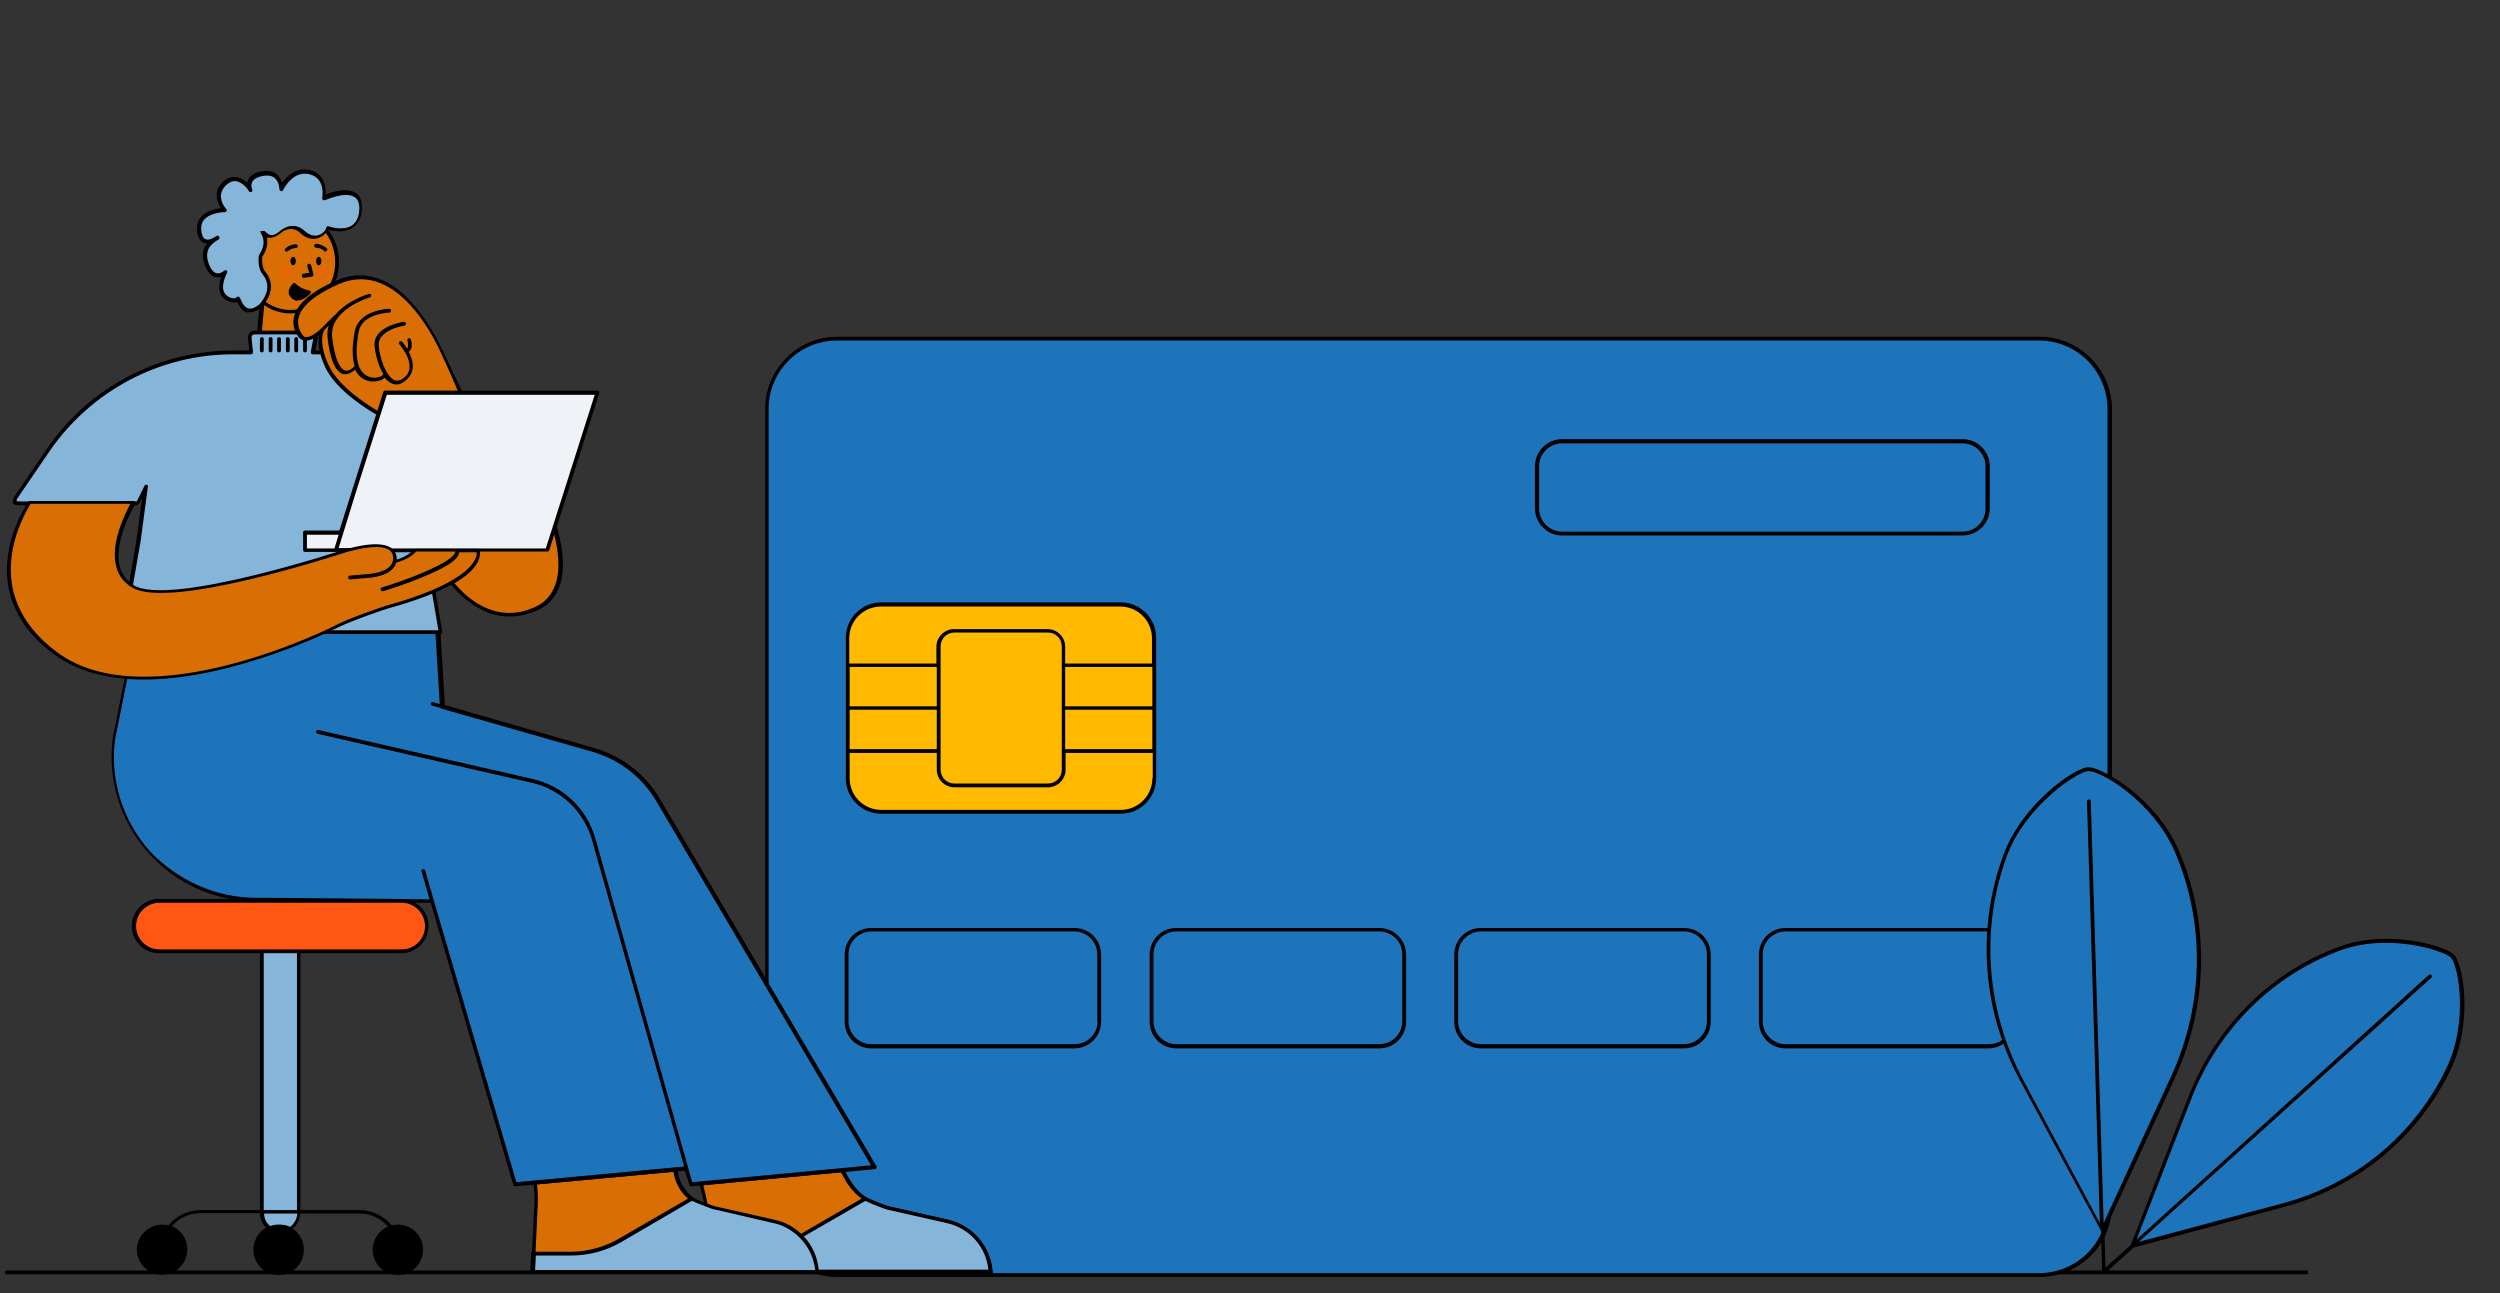 <?xml version="1.0" encoding="utf-8"?>
<!-- Generator: Adobe Illustrator 25.3.1, SVG Export Plug-In . SVG Version: 6.00 Build 0)  -->
<svg version="1.1" id="Layer_1" xmlns="http://www.w3.org/2000/svg" xmlns:xlink="http://www.w3.org/1999/xlink" x="0px" y="0px"
	 viewBox="0 0 654.1 338.3" style="enable-background:new 0 0 654.1 338.3;" xml:space="preserve">
<rect x="0" y="0" width="654.1" height="338.3" fill="#333333" stroke="none"/>
<style type="text/css">
	.st0{fill-rule:evenodd;clip-rule:evenodd;}
	.st1{fill-rule:evenodd;clip-rule:evenodd;fill:#1D74BA;}
	.st2{fill-rule:evenodd;clip-rule:evenodd;fill:#FFBA00;}
	.st3{fill-rule:evenodd;clip-rule:evenodd;fill:#D96E05;}
	.st4{fill-rule:evenodd;clip-rule:evenodd;fill:#86B5DA;}
	.st5{fill-rule:evenodd;clip-rule:evenodd;fill:#FF5613;}
	.st6{opacity:0.3;fill-rule:evenodd;clip-rule:evenodd;fill:#FF5613;enable-background:new    ;}
	.st7{fill-rule:evenodd;clip-rule:evenodd;fill:#EFF2F7;}
</style>
<g id="Master_x2F_Scenes_x2F_Payment">
	<path id="Floor" class="st0" d="M603.4,333.4H1.8c-0.3,0-0.5-0.2-0.5-0.5s0.2-0.5,0.5-0.5h601.6c0.3,0,0.5,0.2,0.5,0.5
		S603.7,333.4,603.4,333.4"/>
	<g id="Payment" transform="translate(281, 228) scale(1 1)">
		<g id="Payment_x2F_Credit_Card">
			<g id="Credit-Card" transform="translate(100, 115)">
				<path class="st1" d="M152.6-9.4h-314.5c-10.2,0-18.4-8.2-18.4-18.4v-208.2c0-10.2,8.2-18.4,18.4-18.4h314.5
					c10.2,0,18.4,8.2,18.4,18.4v208.2C171-17.6,162.7-9.4,152.6-9.4"/>
				<path id="Fill-3" class="st2" d="M-87.8-130.6h-62.6c-4.9,0-8.8-3.9-8.8-8.8v-36.7c0-4.9,3.9-8.8,8.8-8.8h62.6
					c4.9,0,8.8,3.9,8.8,8.8v36.7C-79-134.5-83-130.6-87.8-130.6"/>
				<path id="Fill-5" class="st0" d="M-79.5-169.4h-22.8v-4.4c0-2.5-2.1-4.6-4.6-4.6h-24.5c-2.5,0-4.6,2.1-4.6,4.6v4.4h-22.8v-6.6
					c0-4.6,3.7-8.3,8.3-8.3h62.6c4.6,0,8.3,3.7,8.3,8.3V-169.4z M-102.3-158.2h22.8v-10.3h-22.8V-158.2z M-102.3-147h22.8v-10.3
					h-22.8V-147z M-134.9-141.6v-32.3c0-2,1.6-3.6,3.6-3.6h24.5c2,0,3.6,1.6,3.6,3.6v32.3c0,2-1.6,3.6-3.6,3.6h-24.5
					C-133.3-138-134.9-139.6-134.9-141.6L-134.9-141.6z M-79.5-139.4c0,4.6-3.7,8.3-8.3,8.3h-62.6c-4.6,0-8.3-3.7-8.3-8.3v-6.6h22.8
					v4.4c0,2.5,2.1,4.6,4.6,4.6h24.5c2.5,0,4.6-2.1,4.6-4.6v-4.4h22.8V-139.4z M-158.7-147h22.8v-10.3h-22.8V-147z M-158.7-158.2
					h22.8v-10.3h-22.8V-158.2z M-78.5-176.1c0-5.2-4.2-9.3-9.3-9.3h-62.6c-5.2,0-9.3,4.2-9.3,9.3v36.7c0,5.2,4.2,9.3,9.3,9.3h62.6
					c5.2,0,9.3-4.2,9.3-9.3V-176.1z M145.4-75.8c0,3.3-2.7,6-6,6H86.2c-3.3,0-6-2.7-6-6v-17.5c0-3.3,2.7-6,6-6h53.1c3.3,0,6,2.7,6,6
					V-75.8z M139.3-100.2H86.2c-3.9,0-7,3.1-7,7v17.5c0,3.9,3.1,7,7,7h53.1c3.9,0,7-3.2,7-7v-17.5
					C146.4-97.1,143.2-100.2,139.3-100.2L139.3-100.2z M65.6-75.8c0,3.3-2.7,6-6,6H6.5c-3.3,0-6-2.7-6-6v-17.5c0-3.3,2.7-6,6-6h53.1
					c3.3,0,6,2.7,6,6V-75.8z M59.6-100.2H6.5c-3.9,0-7,3.1-7,7v17.5c0,3.9,3.1,7,7,7h53.1c3.9,0,7-3.2,7-7v-17.5
					C66.6-97.1,63.5-100.2,59.6-100.2L59.6-100.2z M-14.1-75.8c0,3.3-2.7,6-6,6h-53.1c-3.3,0-6-2.7-6-6v-17.5c0-3.3,2.7-6,6-6h53.1
					c3.3,0,6,2.7,6,6V-75.8z M-20.1-100.2h-53.1c-3.9,0-7,3.1-7,7v17.5c0,3.9,3.1,7,7,7h53.1c3.9,0,7-3.2,7-7v-17.5
					C-13.1-97.1-16.3-100.2-20.1-100.2L-20.1-100.2z M-93.8-75.8c0,3.3-2.7,6-6,6H-153c-3.3,0-6-2.7-6-6v-17.5c0-3.3,2.7-6,6-6h53.1
					c3.3,0,6,2.7,6,6V-75.8z M-99.9-100.2H-153c-3.9,0-7,3.1-7,7v17.5c0,3.9,3.1,7,7,7h53.1c3.9,0,7-3.2,7-7v-17.5
					C-92.9-97.1-96-100.2-99.9-100.2L-99.9-100.2z M21.7-221c0-3.3,2.7-6,6-6h104.8c3.3,0,6,2.7,6,6v11.1c0,3.3-2.7,6-6,6H27.7
					c-3.3,0-6-2.7-6-6V-221z M27.7-202.9h104.8c3.9,0,7.1-3.2,7.1-7.1V-221c0-3.9-3.2-7.1-7.1-7.1H27.7c-3.9,0-7.1,3.2-7.1,7.1v11.1
					C20.7-206,23.8-202.9,27.7-202.9L27.7-202.9z M170.4-27.8c0,9.9-8,17.9-17.9,17.9h-314.5c-9.9,0-17.9-8-17.9-17.9v-208.2
					c0-9.9,8-17.9,17.9-17.9h314.5c9.9,0,17.9,8,17.9,17.9V-27.8z M152.6-254.9h-314.5c-10.4,0-18.9,8.5-18.9,18.9v208.2
					c0,10.4,8.5,18.9,18.9,18.9h314.5c10.5,0,19-8.5,19-18.9v-208.2C171.5-246.4,163-254.9,152.6-254.9L152.6-254.9z"/>
			</g>
		</g>
	</g>
	
		<g id="Plant" transform="translate(725.5, 404.5) scale(-1, 1) translate(-725.5, -404.5) translate(584, 220) scale(0.99 1.003)">
		<g id="Plant_x2F_Small_Leaves">
			<g id="Small-Leaves" transform="translate(41, 235.001)">
				<path id="Fill-1" class="st1" d="M216.2-207c-12.8-4.6-27.7,0.1-29.5,2.2c-2.2,2.4-4.8,17.4,1.2,29.6
					c8.6,17.5,24.5,30.2,43.3,35.3l40.2,10.7L256.1-168C249-186.1,234.5-200.5,216.2-207 M304.9-231.2c-5-13.5-18.9-22.4-21.9-22.5
					c-3.5-0.1-17.4,7.9-23.3,21.1c-8.4,18.9-7.9,40.6,0.9,59.3l18.7,40l21.1-38.8C310.2-190.2,312.1-211.8,304.9-231.2"/>
				<path id="Fill-3_1_" class="st0" d="M279.8-135.3l3.4-110c0-0.3-0.2-0.5-0.5-0.5h0c-0.3,0-0.5,0.2-0.5,0.5l-3.4,110L261-173.5
					c-8.8-18.8-9.1-40.3-0.9-58.9c5.7-12.8,19.2-20.8,22.7-20.8c0,0,0,0,0.1,0c2.7,0.1,16.5,8.9,21.5,22.2
					c7.1,19.1,5.4,40.5-4.5,58.7L279.8-135.3z M231.3-140.5c-18.9-5-34.6-17.8-43-35c-5.9-11.9-3.4-26.6-1.3-29
					c1.2-1.3,8.6-3.9,17.2-3.9c3.8,0,7.9,0.5,11.8,1.9c18,6.4,32.5,20.6,39.6,38.7l14.5,36.8L192.9-200c-0.2-0.2-0.5-0.2-0.7,0
					c-0.2,0.2-0.2,0.5,0,0.7l77.3,68.9L231.3-140.5z M305.3-231.3c-5-13.4-18.9-22.8-22.4-22.9c0,0,0,0-0.1,0
					c-3.7,0-17.8,8.2-23.7,21.4c-8.4,18.9-8,40.6,0.9,59.7l18.6,39.9l-0.3,9.5l-6.7-5.9l-15.2-38.6c-7.3-18.5-21.9-32.8-40.2-39.3
					c-12.7-4.5-27.9-0.1-30.1,2.3c-2.5,2.9-4.9,18,1.1,30.1c8.6,17.4,24.5,30.4,43.6,35.5l40.1,10.7l7.5,6.7c0,0,0,0,0.1,0
					c0,0,0,0,0.1,0c0,0,0.1,0,0.1,0c0,0,0,0,0.1,0h0c0.1,0,0.1,0,0.2,0c0,0,0,0,0,0c0,0,0.1-0.1,0.1-0.1c0,0,0,0,0,0c0,0,0,0,0-0.1
					c0,0,0-0.1,0.1-0.1c0,0,0-0.1,0-0.1c0,0,0,0,0-0.1l0.3-10.6l21.1-38.7C310.9-190.3,312.5-212,305.3-231.3L305.3-231.3z"/>
			</g>
		</g>
	</g>
	
		<g id="Master_x2F_Character_x2F_Sitting_1_" transform="translate(270.402, 355) scale(-1, 1) translate(-270.402, -355) translate(70.402, 123) scale(1 1)">
		<g id="Master_x2F_Character_x2F_Sitting">
			<g id="Lower_Body_Sitting" transform="translate(17, 227) scale(1 1)">
				<g id="Lower_Body_Sitting_x2F_Office_Chair">
					<g id="Office-Chair" transform="translate(12, 69)">
						<path id="Pants" class="st1" d="M405.7-254.4h-79l-1.2,20.3l-39.5,11.3c-7.1,2-13.2,6.8-17,13.2l-56.6,96l48,4.5l1.3-4.2
							l44.8,4.2l21.7-74.1l43.2-0.4h2.9c22.5,0,39.9-19.8,37-42.1L405.7-254.4z"/>
						<path id="Skin" class="st3" d="M301.5-109.6l-36.7-3.4l-0.3,1.4c-0.6,2.5-2,4.7-4,6.2c-1.1,0.9-2.4,1.5-3.8,1.9
							c0.3-2,0.7-4,1.3-5.9l-36.9-3.5l-1.3,2.4c-1,1.8-2.3,3.3-3.9,4.6v0c-1.7,1.3-3.7,2.3-5.8,2.7l-16.3,3.7
							c-6.3,1.4-10.9,6.8-11.4,13.2H302l-0.8-17.7C301.1-105.8,301.2-107.7,301.5-109.6"/>
						<path id="Fill-5_1_" class="st0" d="M182.8-86.7h118.7l-0.8-17.2c-0.1-1.7,0-3.5,0.2-5.2l-35.7-3.3l-0.2,1
							c-0.6,2.6-2.1,4.9-4.2,6.5c-1.2,0.9-2.5,1.6-4,2l-0.7,0.2l0.1-0.8c0.3-1.8,0.7-3.6,1.2-5.4l-36-3.4l-1.2,2.1
							c-1,1.8-2.4,3.4-4.1,4.7c-1.8,1.4-3.9,2.3-6,2.8L193.7-99C187.8-97.6,183.4-92.8,182.8-86.7L182.8-86.7z M302.5-85.7H181.7
							l0-0.5c0.5-6.7,5.2-12.2,11.8-13.7l16.3-3.7c2-0.5,4-1.4,5.6-2.6c1.6-1.2,2.8-2.7,3.8-4.4l1.5-2.7l37.9,3.6l-0.2,0.6
							c-0.5,1.6-0.9,3.3-1.2,5c1.1-0.4,2-0.9,2.9-1.6c1.9-1.5,3.3-3.6,3.8-5.9l0.4-1.9l37.7,3.5l-0.1,0.5c-0.3,1.8-0.4,3.7-0.3,5.5
							L302.5-85.7z"/>
						<path id="Fill-7" class="st0" d="M319.7-231.9c-0.2,0-0.4-0.1-0.5-0.4c-0.1-0.3,0.1-0.5,0.3-0.6l8.6-2.4
							c0.3-0.1,0.5,0.1,0.6,0.3c0.1,0.3-0.1,0.5-0.3,0.6l-8.6,2.4C319.8-231.9,319.7-231.9,319.7-231.9"/>
						<path id="Fill-9" class="st0" d="M374.4-184.1h-2.9l-42.5,0.4l2.1-7.3c0.1-0.3-0.1-0.5-0.3-0.6c-0.3-0.1-0.5,0.1-0.6,0.3
							l-4,13.7c0,0,0,0,0,0l-19.9,67.9l-43.9-4.1l24.1-85.4c2.1-7.5,8.2-13.3,15.8-15l56-12.8c0.3-0.1,0.4-0.3,0.4-0.6
							c-0.1-0.3-0.3-0.4-0.6-0.4l-56,12.8c-8,1.8-14.3,7.8-16.5,15.7l-25.3,89.8l-46.8-4.4l56.2-95.3c3.7-6.3,9.7-10.9,16.7-12.9
							l39.5-11.3c0.2-0.1,0.3-0.2,0.4-0.4l1.2-19.8h78.1l5.7,28.2c1.4,10.5-1.9,21.1-8.9,29.1C395.1-188.7,385-184.1,374.4-184.1z
							 M406.2-254.5c0-0.2-0.2-0.4-0.5-0.4h-79c-0.3,0-0.5,0.2-0.5,0.5l-1.2,19.9L286-223.3c-7.3,2.1-13.4,6.8-17.3,13.4l-56.6,96
							c-0.1,0.1-0.1,0.3,0,0.5c0.1,0.2,0.2,0.3,0.4,0.3l48,4.5c0,0,0,0,0,0c0,0,0,0,0,0c0,0,0,0,0,0c0.1,0,0.2,0,0.3-0.1
							c0,0,0,0,0,0c0.1-0.1,0.1-0.1,0.2-0.2l1.2-3.8l44.4,4.1c0,0,0,0,0,0c0.2,0,0.4-0.1,0.5-0.4l21.6-73.8l42.8-0.4h2.9
							c10.9,0,21.2-4.7,28.4-12.9c7.2-8.2,10.5-19,9.1-29.8L406.2-254.5z"/>
						<path id="Shoes" class="st4" d="M301.8-91H292c-4.5,0-8.9-1.2-12.8-3.5l-18.7-10.9c-2.3,1.1-6,2.4-6,2.4L239-99.5
							c-2.8,0.6-5.2,2-7.1,3.9l-16.8-9.8c-2.3,1.1-6,2.4-6,2.4l-15.5,3.5c-6.3,1.4-10.9,6.8-11.4,13.2h45.4v0v0H302L301.8-91z"/>
						<path id="Combined-Shape" class="st0" d="M260.5-105.9l19,11c3.8,2.2,8.2,3.4,12.6,3.4h10.3l0.3,5.8H181.7l0-0.5
							c0.5-6.7,5.2-12.2,11.8-13.7l15.5-3.5c0,0,3.6-1.3,5.9-2.4l0.2-0.1l16.7,9.7c1.8-1.7,4.1-3,6.6-3.6c0,0,0.1,0,0.1,0
							c0.1,0,0.3-0.1,0.4-0.1l15.5-3.5c0,0,2.4-0.8,4.5-1.7c0.5-0.2,1-0.4,1.4-0.6L260.5-105.9z M215-104.8
							c-2.3,1.1-5.6,2.3-5.8,2.3L193.7-99c-5.9,1.3-10.3,6.2-10.9,12.2l44.4,0c0.3-3.3,1.7-6.4,3.9-8.7L215-104.8z M260.4-104.8
							c-0.1,0-0.2,0.1-0.3,0.1c-0.9,0.4-1.8,0.8-2.7,1.1c-0.1,0-0.2,0.1-0.2,0.1c-0.3,0.1-0.5,0.2-0.8,0.3c-0.4,0.1-0.7,0.3-1,0.4
							c0,0,0,0-0.1,0c-0.2,0.1-0.4,0.2-0.6,0.2c0,0,0,0,0,0c-0.1,0-0.1,0-0.1,0L239.1-99l-0.4,0.1c0,0,0,0-0.1,0
							c-2.4,0.6-4.6,1.9-6.4,3.7l-0.3,0.3l0,0c-2.1,2.2-3.4,5-3.8,8.2l73.3,0l-0.2-3.8H292c-4.6,0-9.1-1.2-13.1-3.5L260.4-104.8z"/>
						<path id="Fill-17" class="st5" d="M399.7-170.1h-63.4c-3.6,0-6.6-2.9-6.6-6.6s2.9-6.6,6.6-6.6h63.4c3.6,0,6.6,2.9,6.6,6.6
							S403.4-170.1,399.7-170.1"/>
						<path id="Fill-19" class="st4" d="M368-96.7L368-96.7c-2.7,0-4.8-2.2-4.8-4.8v-68.6h9.6v68.6C372.8-98.9,370.7-96.7,368-96.7"
							/>
						<path id="Fill-21" class="st0" d="M370.7-98.2c-0.7-0.3-1.5-0.4-2.4-0.4c-1,0-2,0.2-2.8,0.6c-1.1-0.8-1.8-2.1-1.9-3.5h8.7
							C372.3-100.1,371.7-99,370.7-98.2L370.7-98.2z M363.7-102.4h8.7v-67.2h-8.7V-102.4z M330.2-176.7c0-3.3,2.7-6.1,6.1-6.1h63.4
							c3.3,0,6.1,2.7,6.1,6.1c0,3.3-2.7,6.1-6.1,6.1h-63.4C332.9-170.6,330.2-173.3,330.2-176.7L330.2-176.7z M398.9-98.6
							c-0.6,0-1.1,0.1-1.6,0.2c-2-2.5-5.1-4-8.5-4h-15.4v-67.2h26.4c3.9,0,7.1-3.2,7.1-7.1s-3.2-7.1-7.1-7.1h-63.4
							c-3.9,0-7.1,3.2-7.1,7.1s3.2,7.1,7.1,7.1h26.4v67.2h-15.4c-3.4,0-6.5,1.6-8.5,4c-0.5-0.1-1.1-0.2-1.6-0.2
							c-3.7,0-6.6,3-6.6,6.6s3,6.6,6.6,6.6c3.7,0,6.6-3,6.6-6.6c0-2.7-1.7-5.1-4-6.1c1.8-2.1,4.5-3.4,7.5-3.4h15.5
							c0,1.6,0.8,3,1.9,4c-1.8,1.2-2.9,3.2-2.9,5.5c0,3.7,3,6.6,6.6,6.6c3.7,0,6.6-3,6.6-6.6c0-2.5-1.3-4.6-3.3-5.8
							c1-1,1.6-2.3,1.6-3.8h15.5c3,0,5.7,1.3,7.5,3.4c-2.4,1-4,3.4-4,6.1c0,3.7,3,6.6,6.6,6.6c3.7,0,6.6-3,6.6-6.6
							S402.5-98.6,398.9-98.6L398.9-98.6z"/>
					</g>
				</g>
			</g>
			<g id="Head" transform="translate(193, 182) scale(1 1)">
				<g id="Head_x2F_Embarrassed">
					<path id="Path-2" class="st3" d="M194.2-211.2c2.4-1.7,3.3-6.1,2.9-13.2c3.7,1.9,7.6,1.3,11.7-2l1.4,15.1
						c-2.8,3.6-5.7,5.2-8.7,4.8C198.6-206.8,196.1-208.4,194.2-211.2z"/>
					<path id="Path-2-Copy" d="M208.5-227.8c-3.9,3.3-7.6,4-11.2,2c-0.3-0.2-0.7,0.1-0.7,0.6c0.4,7.2-0.5,11.6-2.7,13.3
						c-0.2,0.2-0.3,0.6-0.1,0.8c2,3,4.6,4.8,7.7,5.1c3.1,0.4,6.2-1.4,9.1-5.2c0.1-0.1,0.1-0.3,0.1-0.4l-1.4-15.7
						C209.2-227.8,208.8-228,208.5-227.8z M208.2-225.9l1.3,14.3l0.1-0.2c-2.7,3.6-5.5,5.1-8.3,4.8l-0.3,0c-2.5-0.4-4.5-1.7-6.2-4
						l-0.1-0.2l0.1-0.1c2-2,2.9-6,2.7-12.2l0-0.6l0.1,0.1c3.3,1.4,6.8,0.8,10.4-1.8L208.2-225.9z"/>
					<g id="Embarrassed" transform="translate(7, 5)">
						<path id="Skin_1_" class="st3" d="M194.4-228.5c-6.7,0-12.2-5.8-12.2-13c0-7.2,5.5-13,12.2-13c6.7,0,12.2,5.8,12.2,13
							C206.6-234.3,201.1-228.5,194.4-228.5z"/>
						<path id="Fill-3_2_" class="st0" d="M194.4-253.9c-6.5,0-11.7,5.6-11.7,12.5c0,6.9,5.3,12.5,11.7,12.5
							c6.5,0,11.7-5.6,11.7-12.5C206.1-248.3,200.9-253.9,194.4-253.9 M194.4-228c-7,0-12.7-6-12.7-13.4s5.7-13.4,12.7-13.4
							c7,0,12.7,6,12.7,13.4S201.4-228,194.4-228"/>
						<path id="Fill-9_1_" class="st0" d="M191-237.3C191-237.3,190.9-237.3,191-237.3l-2.1-0.3c-0.1,0-0.3-0.1-0.4-0.2
							c-0.1-0.1-0.1-0.3-0.1-0.4l0.6-2.4c0.1-0.3,0.3-0.4,0.6-0.4c0.3,0.1,0.4,0.3,0.4,0.6l-0.5,1.8l1.5,0.2c0.3,0,0.5,0.3,0.4,0.6
							C191.4-237.5,191.2-237.3,191-237.3"/>
						<path id="Fill-11" class="st0" d="M194.4-241.7c0,0.6-0.3,1.1-0.7,1.1c-0.4,0-0.7-0.5-0.7-1.1s0.3-1.1,0.7-1.1
							C194.1-242.8,194.4-242.3,194.4-241.7"/>
						<path id="Fill-13" class="st0" d="M187.7-241.7c0,0.6-0.3,1.1-0.7,1.1s-0.7-0.5-0.7-1.1s0.3-1.1,0.7-1.1
							S187.7-242.3,187.7-241.7"/>
						<path id="Fill-15" class="st0" d="M195.4-244.2c-0.1,0-0.2,0-0.3-0.1c-1-0.8-2-0.8-2.1-0.8c-0.3,0-0.5-0.2-0.5-0.5
							c0-0.3,0.2-0.5,0.5-0.5c0.1,0,1.5,0,2.7,1.1c0.2,0.2,0.2,0.5,0.1,0.7C195.7-244.2,195.6-244.2,195.4-244.2"/>
						<path id="Fill-17_1_" class="st0" d="M185.3-244.2c-0.1,0-0.3-0.1-0.4-0.2c-0.2-0.2-0.2-0.5,0.1-0.7c1.3-1.1,2.7-1.1,2.7-1.1
							c0.3,0,0.5,0.2,0.5,0.5c0,0.3-0.2,0.5-0.5,0.5c0,0,0,0,0,0c-0.1,0-1.1,0-2.1,0.8C185.6-244.2,185.5-244.2,185.3-244.2"/>
						<path id="Fill-19_1_" class="st0" d="M193.5-235.5c-1.9,1.8-3.9,2-3.9,2s2.9,3.2,4.6,0.6C194.9-234,193.5-235.5,193.5-235.5"
							/>
						<path id="Fill-21_1_" class="st0" d="M190.6-233.3c0.6,0.4,1.3,0.9,2,0.8c0.5,0,0.9-0.3,1.2-0.8c0.3-0.4-0.1-1.1-0.4-1.6
							C192.3-234,191.3-233.5,190.6-233.3 M192.5-231.4c-1.7,0-3.2-1.7-3.3-1.8c-0.1-0.1-0.2-0.3-0.1-0.5c0.1-0.2,0.2-0.3,0.4-0.3
							c0,0,1.8-0.2,3.6-1.8c0.2-0.2,0.5-0.2,0.7,0c0.1,0.1,1.7,1.8,0.8,3.2c-0.5,0.8-1.2,1.2-1.9,1.3
							C192.6-231.4,192.6-231.4,192.5-231.4"/>
						<path id="Combined-Shape_1_" class="st6" d="M195.3-239.9c1.2,0,2.2,0.5,2.2,1.2s-1,1.2-2.2,1.2c-1.2,0-2.2-0.5-2.2-1.2
							S194-239.9,195.3-239.9z M186-239.9c1.2,0,2.2,0.5,2.2,1.2s-1,1.2-2.2,1.2s-2.2-0.5-2.2-1.2S184.8-239.9,186-239.9z"/>
					</g>
				</g>
			</g>
			<g id="Hair_1_" transform="translate(144, 149) scale(1 1)">
				<g id="Hair_x2F_Short_Curly">
					<g id="Short-Curly" transform="translate(50, 27)">
						<path id="Hair" class="st4" d="M207.8-238.4c0,0-1.7,2.5-4.5,0c0,0-3-2.8-5.9,0c-2.9,2.8-6.2,0.7-6.5-1.2c0,0-8.2,2.9-8.7-4.8
							c-0.5-7.7,9.7-3,9.7-3s-1.2-5.6,3.6-6.8c4.8-1.2,7.5,4.3,7.5,4.3s0-4.8,4.8-4c4.8,0.8,3.3,4.2,3.3,4.2s3.1-5,6.6-1.7
							c3.5,3.3,0,7,0,7s7.6,0,6.6,5.8c-0.7,4.5-4.7,1.5-4.7,1.5c-0.1,0.3,4.8,1.8,2.7,7.2c-1.8,4.6-4.8,1.8-4.8,1.8s2.9,5.2-0.7,7
							c0,0-1.8,1-2.7,0c0,0-1.6,5.6-5.9,1.9c0,0-4.3-4.2-0.9-8.4c0,0,1.3-1.2,1-4.5C208.3-232,205.6-235.1,207.8-238.4"/>
						<path id="Fill-3_3_" class="st0" d="M208.2-238.1c-1.9,2.9,0.4,5.7,0.4,5.8c0.1,0.1,0.1,0.2,0.1,0.3c0.4,3.5-1.1,4.8-1.1,4.9
							c-3,3.8,0.8,7.5,0.9,7.7c1.1,0.9,2.1,1.3,2.9,1.1c1.5-0.4,2.1-2.7,2.2-2.7c0.1-0.2,0.2-0.3,0.4-0.4c0.2,0,0.4,0,0.5,0.2
							c0.5,0.5,1.7,0.1,2-0.1c0.7-0.4,1.2-0.9,1.4-1.6c0.6-2-0.9-4.7-0.9-4.7c-0.1-0.2-0.1-0.5,0.1-0.6c0.2-0.2,0.5-0.1,0.6,0
							c0,0,1,0.9,2,0.7c0.8-0.2,1.5-1,2-2.3c1.6-4-1-5.6-2.1-6.3c-0.4-0.2-0.7-0.4-0.6-0.8c0-0.2,0.2-0.3,0.3-0.4
							c0.2-0.1,0.3,0,0.5,0.1c0.5,0.3,1.9,1.2,2.8,0.8c0.6-0.2,0.9-0.9,1.1-1.9c0.2-1.3,0-2.4-0.7-3.2c-1.7-2-5.4-2-5.4-2
							c-0.2,0-0.4-0.1-0.5-0.3c-0.1-0.2,0-0.4,0.1-0.5c0.1-0.1,3.1-3.4,0-6.3c-0.8-0.7-1.6-1.1-2.5-1c-1.9,0.2-3.4,2.5-3.4,2.6
							c-0.1,0.2-0.4,0.3-0.7,0.2c-0.2-0.1-0.3-0.4-0.2-0.6c0,0,0.5-1,0-2c-0.4-0.8-1.4-1.3-2.9-1.6c-1.3-0.2-2.3,0-3,0.6
							c-1.2,1-1.2,2.9-1.2,2.9c0,0.2-0.2,0.4-0.4,0.5c-0.2,0.1-0.5-0.1-0.6-0.3c-0.1-0.2-2.5-5.2-6.9-4.1c-4.3,1.1-3.3,6-3.3,6.2
							c0,0.2,0,0.4-0.2,0.5c-0.1,0.1-0.4,0.1-0.5,0.1c-0.1,0-5.4-2.5-7.8-0.8c-0.9,0.6-1.3,1.7-1.2,3.3c0.1,2,0.8,3.3,1.9,4.1
							c2.3,1.5,6,0.3,6.1,0.2c0.1,0,0.3,0,0.4,0c0.1,0.1,0.2,0.2,0.2,0.3c0.1,0.7,0.9,1.6,2,2c1.2,0.4,2.5,0,3.6-1
							c2.6-2.5,5.4-1.1,6.6,0c0.8,0.7,1.6,1.1,2.3,1c0.9-0.1,1.4-0.9,1.5-0.9c0.2-0.2,0.5-0.3,0.7-0.1
							C208.3-238.7,208.4-238.4,208.2-238.1L208.2-238.1C208.2-238.1,208.2-238.1,208.2-238.1L208.2-238.1
							C208.2-238.1,208.2-238.1,208.2-238.1L208.2-238.1C208.2-238.1,208.2-238.1,208.2-238.1L208.2-238.1
							C208.2-238.1,208.2-238.1,208.2-238.1L208.2-238.1C208.2-238.1,208.2-238.1,208.2-238.1L208.2-238.1
							C208.2-238.1,208.2-238.1,208.2-238.1C208.2-238.1,208.2-238.1,208.2-238.1L208.2-238.1L208.2-238.1
							C208.2-238.1,208.2-238.1,208.2-238.1C208.2-238.1,208.2-238.1,208.2-238.1 M210.9-217.3c-0.9,0-2-0.5-3-1.4
							c-0.1-0.1-4.6-4.6-1-9.1c0.1-0.1,1.1-1.1,0.9-4c-0.4-0.5-1.8-2.7-1.2-5.1c-0.2,0.1-0.3,0.1-0.5,0.1c-1,0.1-2-0.3-3.1-1.2
							c-0.1-0.1-2.7-2.4-5.2,0c-1.9,1.8-3.7,1.6-4.6,1.3c-1.2-0.4-2.2-1.3-2.6-2.2c-1.2,0.3-4.2,1-6.5-0.5c-1.4-1-2.3-2.6-2.4-4.9
							c-0.1-2,0.4-3.4,1.6-4.2c2.3-1.5,6.2-0.3,7.9,0.4c-0.2-2.2,0.5-5.5,4.1-6.4c3.7-0.9,6.2,1.8,7.3,3.4c0.2-0.7,0.6-1.6,1.4-2.3
							c1-0.8,2.2-1.1,3.8-0.8c1.8,0.3,3,1,3.6,2.1c0.2,0.3,0.3,0.7,0.3,1c0.7-0.7,1.8-1.5,3-1.6c1.2-0.1,2.3,0.3,3.3,1.2
							c1.1,1,1.7,2.2,1.7,3.5c0,1.4-0.6,2.7-1.1,3.5c1.4,0.1,3.8,0.6,5.2,2.3c0.9,1.1,1.2,2.4,1,4c-0.2,1.4-0.8,2.3-1.7,2.7
							c-0.3,0.1-0.6,0.2-0.9,0.2c1,1.2,1.7,3.1,0.5,5.9c-0.7,1.7-1.6,2.7-2.7,2.9c-0.6,0.1-1.1,0.1-1.5-0.1c0.4,1.1,0.8,2.7,0.3,4.1
							c-0.3,1-0.9,1.7-1.9,2.2c-0.1,0-1.5,0.8-2.6,0.3c-0.4,0.9-1.2,2.4-2.6,2.8C211.5-217.4,211.2-217.3,210.9-217.3"/>
					</g>
				</g>
			</g>
			<g id="Accesories" transform="translate(193, 182) scale(1 1)">
				<g id="Accesories_x2F_No_Accesory">
				</g>
			</g>
			<g id="Facial_Hair" transform="translate(193, 182) scale(1 1)">
				<g id="Facial_Hair_x2F_No_Facial_Hair">
				</g>
			</g>
			<g id="Upper_Body" transform="translate(58, 111) scale(1 1)">
				<g id="Upper_Body_x2F_Computer">
					<g id="Computer" transform="translate(74, 93)">
						<path id="Laptop" class="st7" d="M235.9-183c2.3-2.2,8.6-0.7,11.3,0h11.4v-4.6h-9.3l-11.6-36.6h-55.5l13.1,41.2H235.9z"/>
						<path id="Blouse" class="st4" d="M224.9-172.2c3.1,1.3,7.1,2.7,12,4.1c0,0,9.7,3.2,13.8,5.4c0.4,0.2,1.3,0.6,2.5,1.2l0,0
							h-30.1L224.9-172.2z M271.7-240c0.7,0,1.3,0.6,1.3,1.3l0,0.1l-0.4,3.8h4.7c19.2,0,37.1,9.4,48.1,25l0.3,0.5l8.6,12.6
							c0.4,0.6,0,1.3-0.6,1.4l-0.1,0h-30.9c-0.3,0-0.6-0.1-0.7-0.4l-0.1-0.1l-1.9-3.9l1.9,14.2l2,11.9c-0.1,0.1-0.3,0.2-0.4,0.3
							c-10,5.6-55.1-9.3-55.1-9.3s-0.4-0.1-1-0.3l-0.2,0h11.4v-4.6h-9.3l-9.9-31.2c1.9-1.1,10.4-6.2,13.3-12.3
							c0.6-1.3,1-2.4,1.3-3.5l0.1-0.3h2.5l-0.7-3.7c0-0.2,0-0.4,0-0.6c1.2,0.8,2.7,1.3,3.6,0.3c0.2-0.3,0.5-0.6,0.7-0.9l0.1-0.2
							H271.7z M235.9-183c-0.4,0.4-0.7,0.9-0.8,1.5c-0.1,0.6-0.1,1.1,0,1.5c0,0-3.4-0.8-5.2-2.8l-0.2-0.2H235.9z"/>
						<path id="Skin_2_" class="st3" d="M239.4-218.8c1.9-1.1,10.4-6.2,13.3-12.3c3.2-6.9,1-9.8,1-9.8s4.1,4.1,5.8,2
							c1.8-2,4.5-8.2-9.5-14.2c-14-6.1-23.7,10.9-26.7,17c-0.9,1.9-3.1,6.5-5.7,11.9h20.1L239.4-218.8z M330.6-195.4h-27.2
							c0,0,10,16.4,0,22c-10,5.6-55.1-9.3-55.1-9.3s-12.2-4-13.2,1.1c-0.1,0.6-0.1,1.1,0,1.5c0,0-3.7-0.8-5.4-3h-34.4l-2-6.1
							c-2.1,7-3.7,17.8,5,21.5c8.7,3.8,16,0,21.9-7c3.5,2,8.8,4.2,16.8,6.4c0,0,9.7,3.2,13.8,5.4c4.1,2.2,49.9,23.9,72.9,6.8
							C346.8-173,330.6-195.4,330.6-195.4L330.6-195.4z"/>
						<path id="Fill-11_1_" class="st0" d="M255.4-239.4c-0.1,0.3-0.2,0.7-0.1,1l0.6,3.1h-1.8c-0.1,0.3-0.1,0.7-0.2,1h2.7
							c0.1,0,0.3-0.1,0.4-0.2c0.1-0.1,0.1-0.3,0.1-0.4l-0.7-3.7c0-0.1,0-0.2,0-0.3C256-239.1,255.7-239.2,255.4-239.4"/>
						<path id="Fill-13_1_" class="st0" d="M217.2-224.2h0.3c0.1-0.1,0.1-0.2,0.2-0.3C217.5-224.4,217.4-224.3,217.2-224.2"/>
						<path id="Fill-15_1_" class="st0" d="M223.6-235.9c3.4-7,12.8-22.5,26.1-16.8c6.2,2.7,9.9,5.8,10.6,8.9c0.5,2.3-0.7,4-1.2,4.6
							c-0.2,0.3-0.5,0.4-0.8,0.4c-1.4,0.1-3.5-1.8-4.2-2.5v0l-3.2-3.2c-0.1-0.1-0.1-0.1-0.2-0.1c-3-3.7-8.4-5.4-8.8-5.5
							c-0.3-0.1-0.5,0.1-0.6,0.3s0.1,0.5,0.3,0.6c0.1,0,10.7,3.2,9.9,10.4c-0.8,6.8-2.4,8.4-3.3,8.7c-0.7,0.3-1.6-0.1-2.6-1.1
							c0.7-2.2,0.7-5.2,0-9c-1-5.7-8.7-6-9-6c-0.3,0-0.5,0.2-0.5,0.5s0.2,0.5,0.5,0.5c0.1,0,7.2,0.2,8,5.2c1.3,7.2,0,11.2-3.6,11.8
							c-0.6,0.1-2.4,0-2.9-0.9c0,0,0,0,0,0c1.3-2.2,2.1-5.2,2.3-7.4c0.4-5.1-7.2-6.2-7.6-6.3c-0.3,0-0.5,0.1-0.6,0.4
							c0,0.3,0.1,0.5,0.4,0.6c0.1,0,7,1.1,6.7,5.2c-0.2,3.2-1.9,8.2-4.2,9.1c-0.9,0.3-1.9-0.1-2.9-1.1c-2.9-3.1,1.6-8.2,1.7-8.3
							c0.2-0.2,0.2-0.5,0-0.7c-0.2-0.2-0.5-0.2-0.7,0c-0.1,0.1-0.7,0.8-1.3,1.8c-0.4-0.3-0.3-1.4-0.1-2.1c0.1-0.3-0.1-0.5-0.3-0.6
							c-0.3-0.1-0.5,0.1-0.6,0.3c-0.1,0.2-0.7,2.4,0.5,3.2c0,0,0,0,0.1,0c-1.1,2-1.9,4.8,0.2,7c1.1,1.2,2.2,1.6,3,1.6
							c0.4,0,0.7-0.1,1-0.2c0.8-0.3,1.5-0.9,2.1-1.6c0.8,0.9,2.3,1,3.1,1c0.3,0,0.5,0,0.5,0c1.9-0.3,3.3-1.4,4.1-3.1
							c0.9,0.8,1.7,1.2,2.5,1.2c0.3,0,0.6,0,0.8-0.1c1.9-0.7,3.3-3.9,3.9-9.5c0.1-1.1,0-2.2-0.3-3.1l1.1,1.1c0.2,0.2,1.8,3-1.1,9.3
							c-2.7,5.8-10.9,10.8-13,12l0.3,1c1.8-1,10.6-6.2,13.6-12.5c1.9-4.1,1.9-6.8,1.6-8.5c1,0.8,2.4,1.6,3.6,1.5
							c0.6,0,1.2-0.3,1.6-0.7c0.6-0.7,2-2.7,1.4-5.4c-0.8-3.5-4.5-6.7-11.1-9.6c-14-6.1-23.8,10-27.3,17.3
							c-0.9,1.9-3.2,6.6-5.8,12.1h1.1C220.6-229.5,222.7-234,223.6-235.9 M323.4-156.3c-23.7,17.5-71.9-6.6-72.4-6.9
							c-4.1-2.2-13.5-5.3-13.9-5.4c-16.9-4.7-21.6-9.4-22.9-11.8c-0.5-1-0.6-1.7-0.5-2.1h4.6c0,0.1,0,0.2,0,0.2
							c0.2,1.3,2,2.8,5.3,4.4c6.5,3.2,14.6,5.6,14.6,5.6c0,0,0.1,0,0.1,0c0.2,0,0.4-0.1,0.5-0.4c0.1-0.3-0.1-0.5-0.3-0.6
							c-0.1,0-8.1-2.4-14.5-5.6c-4-2-4.6-3.2-4.7-3.6c0-0.1,0-0.1,0-0.2h10.2c1.6,1.8,4.4,2.7,5.2,2.9c1.1,3.7,7.2,4,7.5,4l4.6,0.4
							c0,0,0,0,0,0c0.3,0,0.5-0.2,0.5-0.5c0-0.3-0.2-0.5-0.5-0.5l-4.6-0.4c-0.1,0-6-0.3-6.6-3.5c-0.1-0.4-0.1-0.9,0-1.3
							c0.1-0.7,0.5-1.2,1.1-1.6c3.2-1.9,11.4,0.8,11.5,0.8c1.9,0.6,45.5,14.9,55.5,9.2c2.2-1.3,3.7-3.1,4.3-5.6
							c1.6-6.1-2.4-13.9-3.7-16.4h26.1C331.9-192.6,344.7-172,323.4-156.3 M331-195.7c-0.1-0.1-0.2-0.2-0.4-0.2h-27.2
							c-0.2,0-0.3,0.1-0.4,0.3c-0.1,0.2-0.1,0.4,0,0.5c0.1,0.1,5.8,9.6,4.1,16.3c-0.6,2.2-1.9,3.8-3.8,5c-9.7,5.5-54.3-9.2-54.7-9.3
							c-0.4-0.1-8.7-2.8-12.3-0.7c-0.9,0.5-1.4,1.3-1.6,2.2c-0.1,0.3-0.1,0.6-0.1,1c-1.1-0.3-3.3-1.2-4.4-2.6
							c-0.1-0.1-0.2-0.2-0.4-0.2h-16.4c-0.2,0-0.4,0.1-0.5,0.3c0,0.1-0.4,1.3,0.5,3.1c0.8,1.6,2.5,3.5,6.1,5.6
							c-2.2,2.6-4.7,4.7-7.3,6c-4.3,2.2-8.9,2.4-13.6,0.3c-2.6-1.1-4.4-3-5.4-5.7c-1.7-4.4-0.7-10.1,0.5-14.6L193-190
							c-1.5,4.7-2.9,11.4-0.9,16.6c1.1,2.9,3.1,5,6,6.2c2.4,1,4.7,1.5,7,1.5c2.6,0,5.1-0.6,7.5-1.9c2.7-1.4,5.3-3.5,7.8-6.4
							c3.6,2,8.9,4.1,16.5,6.2c0.1,0,9.7,3.2,13.8,5.3c0.4,0.2,26.6,13.3,50.1,13.3c8.6,0,16.8-1.8,23.3-6.5
							C347.2-172.6,331.2-195.4,331-195.7"/>
						<path id="Fill-18" class="st0" d="M334.7-197l-8.6-12.6c-11-16.1-29.3-25.7-48.8-25.7h-4.1l0.3-3.2c0.1-0.5-0.1-1-0.4-1.4
							c-0.3-0.4-0.8-0.6-1.3-0.6h-11.2c-0.2,0.4-0.3,0.7-0.5,1h11.7c0.2,0,0.4,0.1,0.6,0.2c0.1,0.2,0.2,0.4,0.2,0.6l-0.4,3.8
							c0,0.1,0,0.3,0.1,0.4c0.1,0.1,0.2,0.2,0.4,0.2h4.7c19.2,0,37.1,9.5,48,25.3l8.6,12.6c0.1,0.2,0.1,0.3,0,0.4
							c0,0.1-0.1,0.2-0.3,0.2h-30.9c-0.1,0-0.3-0.1-0.3-0.2l-1.9-3.9c-0.1-0.2-0.4-0.3-0.6-0.3c-0.2,0.1-0.4,0.3-0.3,0.5l1.9,14.2
							l2.1,12.1c0,0,0,0,0.1,0c0.3-0.2,0.6-0.4,0.9-0.5l-2-11.7l-1.5-11.2l0.6,1.2c0.2,0.5,0.7,0.8,1.2,0.8h1.1
							c-0.2-0.3-0.3-0.5-0.3-0.5h27.2c0,0,0.1,0.2,0.3,0.5h2.6c0.5,0,1-0.3,1.2-0.7C335-196.1,335-196.6,334.7-197L334.7-197z
							 M223.7-162.1l1.7-10c-0.3-0.1-0.6-0.3-0.9-0.4l-1.8,10.8c0,0.1,0,0.3,0.1,0.4c0.1,0.1,0.2,0.2,0.4,0.2h31.2
							c-0.8-0.4-1.6-0.7-2.1-1H223.7z M269.9-238.8c-0.3,0-0.5,0.2-0.5,0.5v3c0,0.3,0.2,0.5,0.5,0.5s0.5-0.2,0.5-0.5v-3
							C270.4-238.6,270.1-238.8,269.9-238.8L269.9-238.8z M267.6-238.8c-0.3,0-0.5,0.2-0.5,0.5v3c0,0.3,0.2,0.5,0.5,0.5
							c0.3,0,0.5-0.2,0.5-0.5v-3C268.1-238.6,267.9-238.8,267.6-238.8L267.6-238.8z M265.4-238.8c-0.3,0-0.5,0.2-0.5,0.5v3
							c0,0.3,0.2,0.5,0.5,0.5s0.5-0.2,0.5-0.5v-3C265.9-238.6,265.6-238.8,265.4-238.8L265.4-238.8z M260.9-238.8
							c-0.3,0-0.5,0.2-0.5,0.5v3c0,0.3,0.2,0.5,0.5,0.5s0.5-0.2,0.5-0.5v-3C261.4-238.6,261.1-238.8,260.9-238.8L260.9-238.8z
							 M263.1-238.8c-0.3,0-0.5,0.2-0.5,0.5v3c0,0.3,0.2,0.5,0.5,0.5c0.3,0,0.5-0.2,0.5-0.5v-3C263.6-238.6,263.4-238.8,263.1-238.8
							L263.1-238.8z M258.6-238.8c-0.3,0-0.5,0.2-0.5,0.5v3c0,0.3,0.2,0.5,0.5,0.5c0.3,0,0.5-0.2,0.5-0.5v-3
							C259.1-238.6,258.9-238.8,258.6-238.8L258.6-238.8z"/>
						<path id="Fill-20" class="st0" d="M258.1-187.1v3.6h-7.2l-1.1-3.6H258.1z M213.3-183h16.4c0.1,0.2,0.3,0.3,0.5,0.5h5.3
							c0.3-0.4,0.6-0.8,1.1-1h-41l-12.8-40.2h54.4l8,25.2v0l4.6,14.9h-4.7c1.8,0.4,3.2,0.8,3.2,0.8s0.2,0.1,0.5,0.2h9.8
							c0.3,0,0.5-0.2,0.5-0.5v-4.6c0-0.3-0.2-0.5-0.5-0.5h-9l-11.5-36.3c-0.1-0.2-0.3-0.3-0.5-0.3h-55.5c-0.2,0-0.3,0.1-0.4,0.2
							c-0.1,0.1-0.1,0.3-0.1,0.4l13.1,41.2c0.1,0.2,0.3,0.3,0.5,0.3h17.9C213.2-182.8,213.3-183,213.3-183L213.3-183z"/>
					</g>
				</g>
			</g>
		</g>
	</g>
</g>
</svg>
